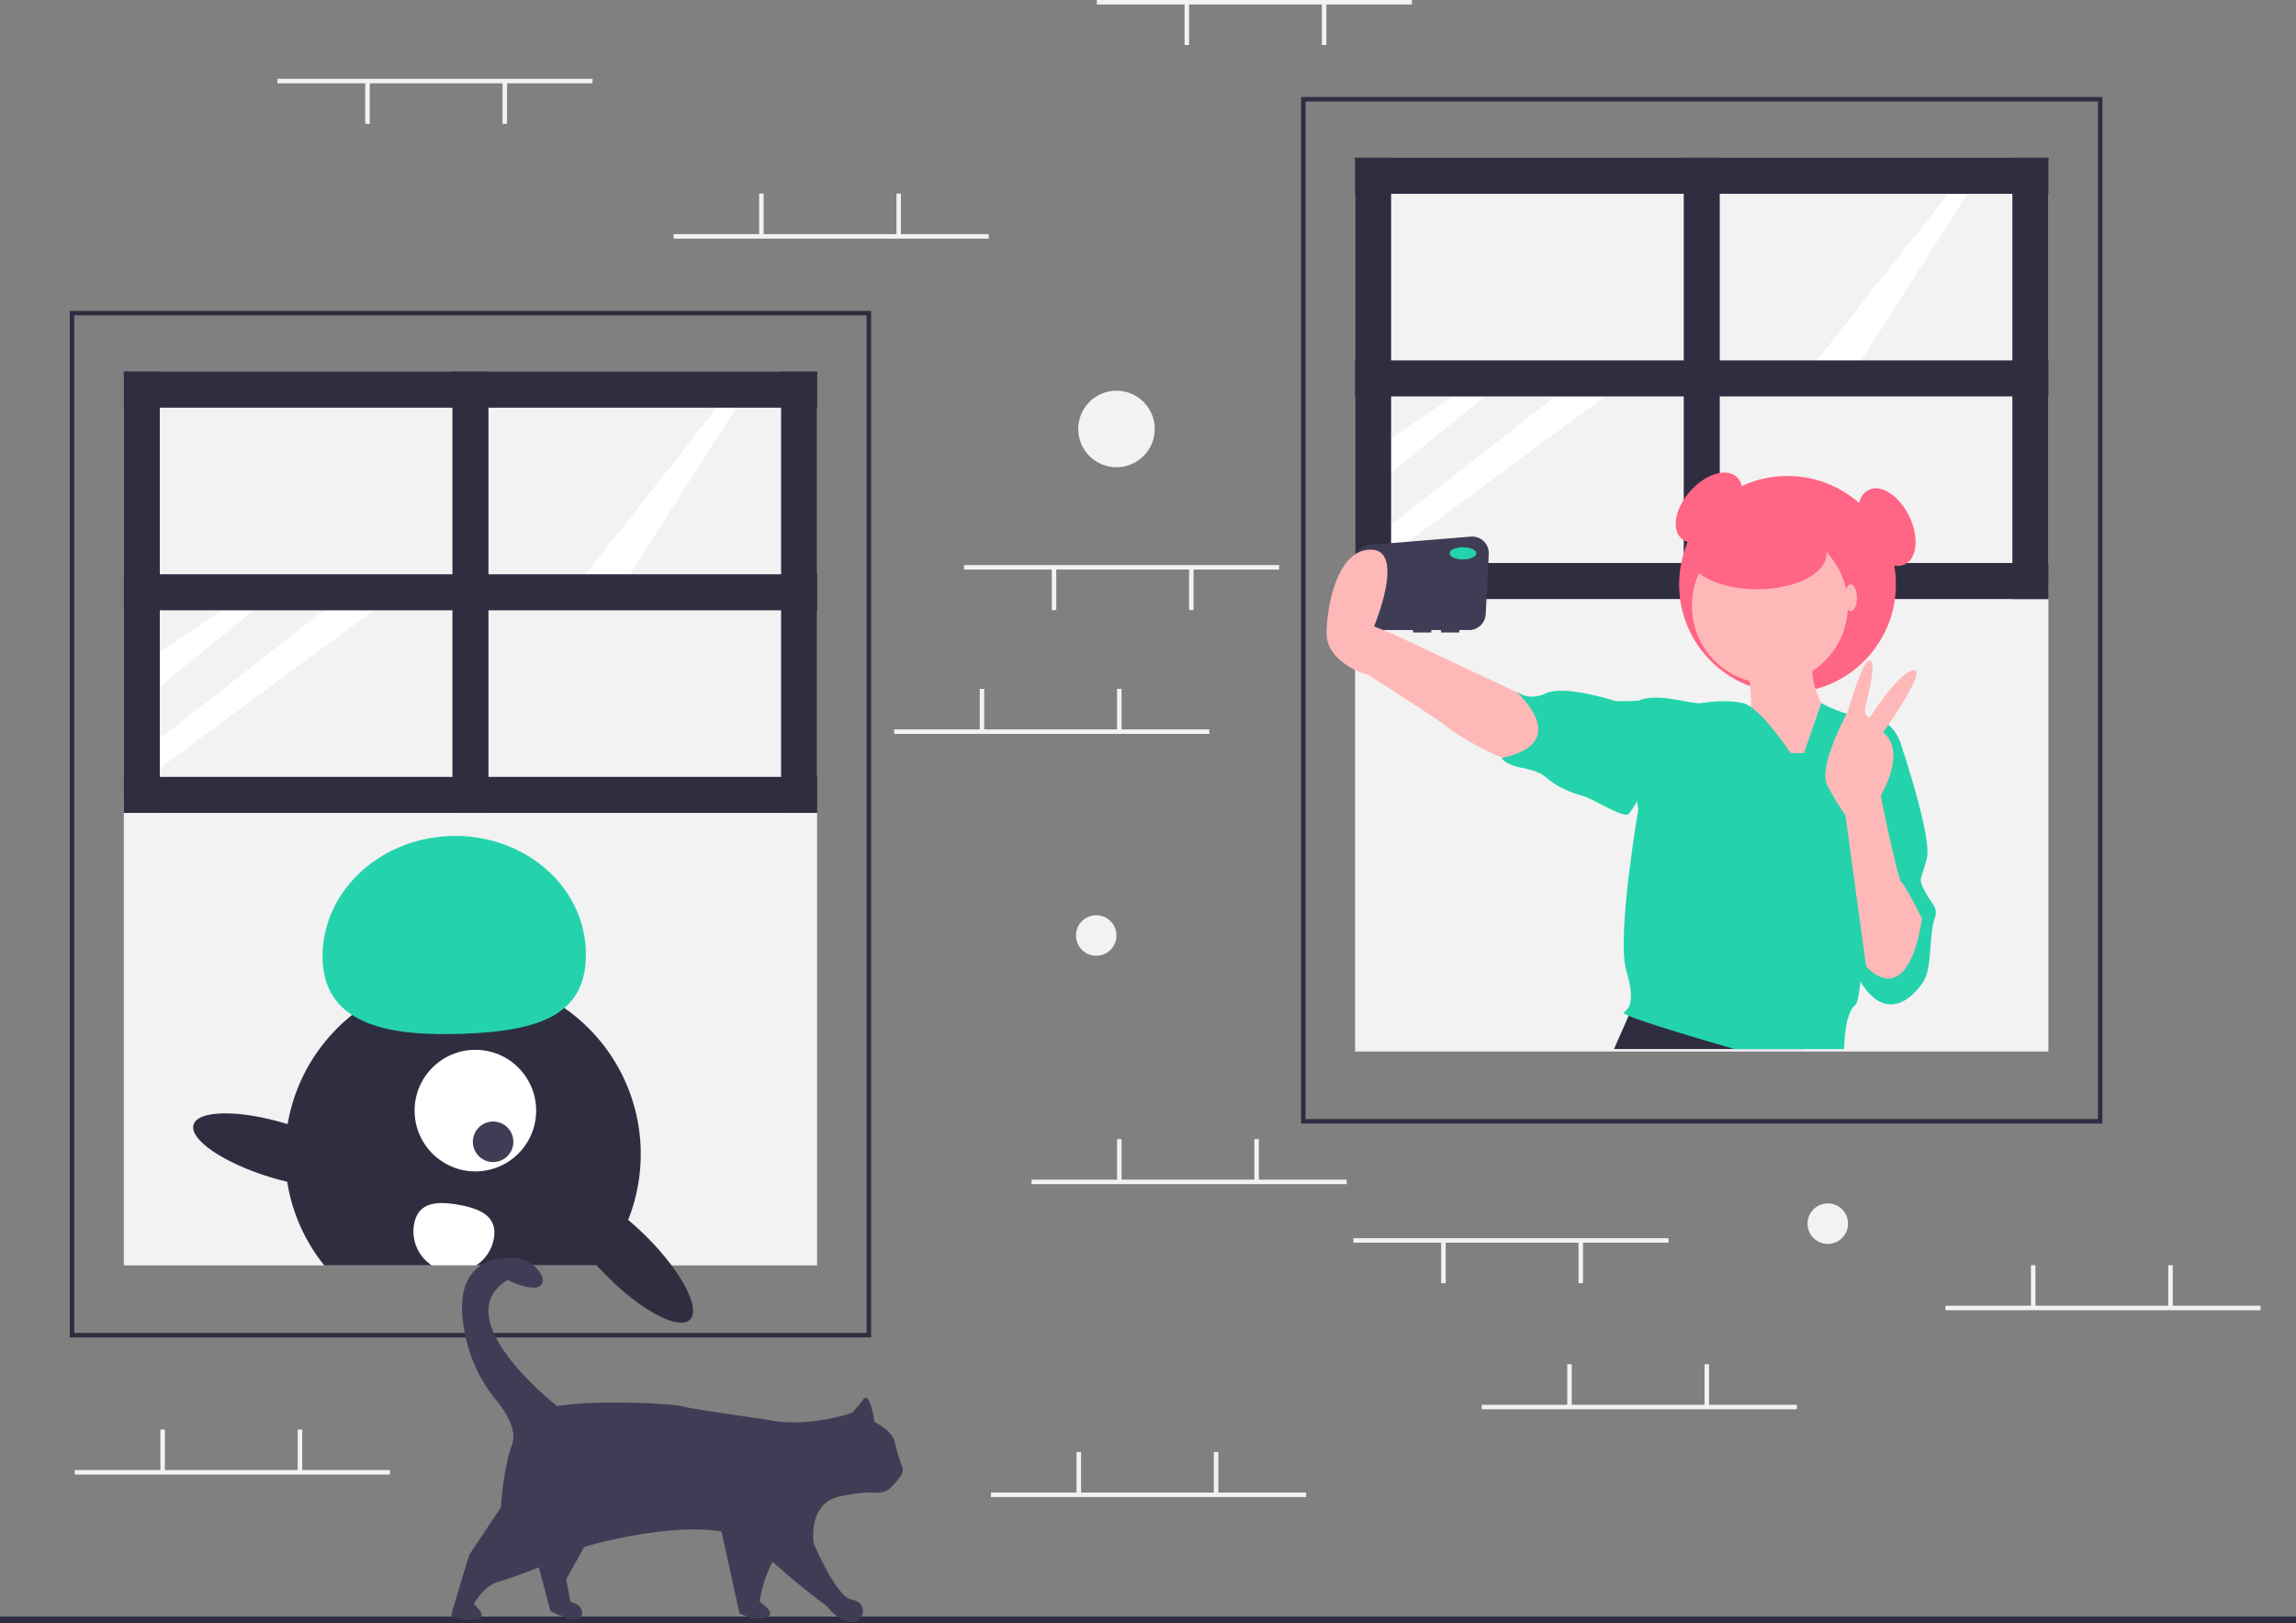 <?xml version="1.0" encoding="UTF-8"?> <svg xmlns="http://www.w3.org/2000/svg" id="f3c1e264-8f84-4af2-9302-889b00530a9c" data-name="Layer 1" width="1020" height="721.092" viewBox="0 0 1020 721.092"><rect x="0" y="0" width="1020" height="721.092" fill="#808080" stroke="none"/><title>everyday_life</title><rect y="718.092" width="1020" height="3" fill="#2f2e41"></rect><path d="M477,683.546H121v-456H477Zm-354-2H475v-452H123Z" transform="translate(-90 -89.454)" fill="#2f2e41"></path><rect x="55" y="166.092" width="308" height="195" fill="#f2f2f2"></rect><rect x="55" y="353.092" width="308" height="209" fill="#f2f2f2"></rect><rect x="201" y="165.092" width="16" height="196" fill="#2f2e41"></rect><rect x="347" y="165.092" width="16" height="196" fill="#2f2e41"></rect><rect x="291" y="288.546" width="16" height="308" transform="translate(651.546 54.092) rotate(90)" fill="#2f2e41"></rect><polygon points="98.528 271.092 71 289.596 71 304.903 112.701 271.092 98.528 271.092" fill="#fff"></polygon><polygon points="143.882 271.092 71 328.147 71 341.187 165.992 271.092 143.882 271.092" fill="#fff"></polygon><rect x="55" y="165.092" width="16" height="196" fill="#2f2e41"></rect><polygon points="318.496 181.092 257 259.092 276 261.092 329 178.092 318.496 181.092" fill="#fff"></polygon><rect x="291" y="108.546" width="16" height="308" transform="translate(471.546 -125.908) rotate(90)" fill="#2f2e41"></rect><rect x="291" y="198.546" width="16" height="308" transform="translate(561.546 -35.908) rotate(90)" fill="#2f2e41"></rect><path d="M373.39,616.176a79.559,79.559,0,0,1-4.33,15.17,78.412,78.412,0,0,1-11.77,20.2c-.33.42-.67.83-1.01,1.23-.39-.41-.76-.82-1.12-1.23H234.05a79.164,79.164,0,0,1-14.12-26.85,78.375,78.375,0,0,1-3.26-24.49,79.004,79.004,0,1,1,156.72,15.97Z" transform="translate(-90 -89.454)" fill="#2f2e41"></path><circle cx="211.188" cy="493.329" r="27" fill="#fff"></circle><circle cx="219.064" cy="507.183" r="9" fill="#3f3d56"></circle><path d="M233.337,516.163c-1.188-29.247,24.019-54.019,56.301-55.331s59.415,21.335,60.603,50.582-21.252,35.892-53.534,37.203S234.525,545.41,233.337,516.163Z" transform="translate(-90 -89.454)" fill="#24d3ac"></path><path d="M396.53,675.646c-4.84,4.84-21.27-3.74-36.7-19.16-1.23-1.23-2.42-2.47-3.55-3.71-.39-.41-.76-.82-1.12-1.23-12.42-13.85-18.82-27.43-14.49-31.76,3.97-3.97,15.76,1.09,28.39,11.56,2.75,2.29,5.55,4.84,8.31,7.6a116.988,116.988,0,0,1,10.97,12.6C396.48,662.486,400.06,672.126,396.53,675.646Z" transform="translate(-90 -89.454)" fill="#2f2e41"></path><ellipse cx="213.767" cy="600.525" rx="12.4" ry="39.5" transform="translate(-512.97 540.963) rotate(-73.094)" fill="#2f2e41"></ellipse><path d="M309.38,639.656a17.903,17.903,0,0,1-7.91,11.89h-19.6a18.004,18.004,0,0,1-7.91-18.31c1.77-9.78,10.07-10.37,19.85-8.6S311.15,629.866,309.38,639.656Z" transform="translate(-90 -89.454)" fill="#fff"></path><path d="M324.5,771.046l5,15,5,19s13,7,14,2-5-6-5-6l-2-10,15-27Z" transform="translate(-90 -89.454)" fill="#3f3d56"></path><path d="M409.5,765.046l9,41s7,4,12,2-3-7-3-7,3-25,18-28S409.5,765.046,409.5,765.046Z" transform="translate(-90 -89.454)" fill="#3f3d56"></path><path d="M468.5,717.046s-20,7-38,3c0,0-35-5-38-6s-37-3-55,0c0,0-50-39-22-56,0,0,12,6,15,2,1.125-1.5.562-3.422-.58-5.238a14.521,14.521,0,0,0-11.833-6.571c-10.45-.391-29.175,3.364-20.676,37.529a66.445,66.445,0,0,0,13.075,25.709c4.553,5.614,9.264,13.384,7.014,19.571-4,11-5,28-5,28l-14,21s-8,26-8,27,10.879,3.121,13,1c2-2-3-6-3-6s4-8,11-10,26-9,29-12,67-21,85-4a339.492,339.492,0,0,0,32,27s5,7,11,7,7-9,0-10-17-25-17-25-3-18,12-21c8.269-1.654,13.195-1.788,15.951-1.576a8.228,8.228,0,0,0,6.106-2.013,35.187,35.187,0,0,0,4.769-5.667,3.985,3.985,0,0,0,.493-3.625A94.951,94.951,0,0,1,487.5,730.046c-1-5-9-9-9-9s-2-14-5-10A61.224,61.224,0,0,1,468.5,717.046Z" transform="translate(-90 -89.454)" fill="#3f3d56"></path><path d="M1024,588.546H668v-456h356Zm-354-2h352v-452H670Z" transform="translate(-90 -89.454)" fill="#2f2e41"></path><rect x="602" y="71.092" width="308" height="195" fill="#f2f2f2"></rect><rect x="602" y="258.092" width="308" height="209" fill="#f2f2f2"></rect><rect x="748" y="70.092" width="16" height="196" fill="#2f2e41"></rect><rect x="894" y="70.092" width="16" height="196" fill="#2f2e41"></rect><rect x="838" y="193.546" width="16" height="308" transform="translate(1103.546 -587.908) rotate(90)" fill="#2f2e41"></rect><polygon points="645.528 176.092 618 194.596 618 209.903 659.701 176.092 645.528 176.092" fill="#fff"></polygon><polygon points="690.882 176.092 618 233.147 618 246.187 712.992 176.092 690.882 176.092" fill="#fff"></polygon><rect x="602" y="70.092" width="16" height="196" fill="#2f2e41"></rect><polygon points="865.496 86.092 804 164.092 823 166.092 876 83.092 865.496 86.092" fill="#fff"></polygon><rect x="838" y="13.546" width="16" height="308" transform="translate(923.546 -767.908) rotate(90)" fill="#2f2e41"></rect><rect x="838" y="103.546" width="16" height="308" transform="translate(1013.546 -677.908) rotate(90)" fill="#2f2e41"></rect><ellipse cx="849.211" cy="314.953" rx="18.395" ry="11.091" transform="translate(-40.778 650.2) rotate(-48.312)" fill="#ff6584"></ellipse><circle cx="794.106" cy="259.583" r="48.151" fill="#ff6584"></circle><path d="M743.394,327.816l-44.756,3.662A7.406,7.406,0,0,0,691.856,338.323l-1.671,23.061a7.405,7.405,0,0,0,7.386,7.941h20.172v1.082h8.115v-1.082H730.186v1.082h8.115v-1.082h4.326a7.406,7.406,0,0,0,7.396-7.026l1.37-26.723A7.405,7.405,0,0,0,743.394,327.816Z" transform="translate(-90 -89.454)" fill="#3f3d56"></path><path d="M771.845,400.704l-63.299-29.756L697.184,388.802s32.914,21.012,34.625,22.723c2.435,2.435,28.674,19.477,38.953,16.772S776.173,403.409,771.845,400.704Z" transform="translate(-90 -89.454)" fill="#ffb8b8"></path><polygon points="725.126 447.588 717.011 465.982 801.02 465.982 794.918 446.506 725.126 447.588" fill="#2f2e41"></polygon><path d="M866.523,387.72s3.246,17.854,0,20.018S888.164,436.412,888.164,436.412l10.279-9.197,3.246-21.1s-9.738-13.526-5.41-25.428S866.523,387.72,866.523,387.72Z" transform="translate(-90 -89.454)" fill="#ffb8b8"></path><circle cx="786.262" cy="269.051" r="34.625" fill="#ffb8b8"></circle><path d="M885.459,423.968s-13.526-20.559-21.1-22.182-14.608-.541-18.936,0-18.936-4.869-27.592-1.082,0,48.151,0,48.151-9.738,56.807-5.41,71.415,1.082,17.313-1.082,18.936,49.233,16.231,49.233,16.231h48.692s0-15.69,4.869-19.477,4.328-83.858,4.328-83.858l16.231-31.379s-2.705-11.902-14.067-12.443-21.503-6.506-21.503-6.506l-7.712,22.195Z" transform="translate(-90 -89.454)" fill="#24d3ac"></path><path d="M822.701,403.409l-4.869-2.705s-9.197.541-10.82,0-22.182-7.033-30.297-3.246-13.526-1.082-13.526-1.082,26.51,22.723-5.951,29.756c0,0,.541,2.705,8.656,4.328s9.738,3.246,12.984,5.951,9.738,5.41,14.067,6.492,18.395,10.279,20.559,8.115,5.951-9.738,5.951-9.738Z" transform="translate(-90 -89.454)" fill="#24d3ac"></path><path d="M924.412,414.771l10.279,5.951s13.526,40.036,11.361,49.774-4.328,8.115-1.082,14.608,6.492,7.033,4.328,12.984-1.082,20.559-4.328,26.51-18.936,24.887-32.461-7.033S924.412,414.771,924.412,414.771Z" transform="translate(-90 -89.454)" fill="#24d3ac"></path><path d="M943.889,497.547s-7.574-15.149-9.197-16.231-9.197-38.412-9.197-38.412,11.902-19.477,1.082-28.133c0,0,20.018-28.133,13.526-27.592s-19.477,21.1-19.477,21.1-2.976-.812-1.894-5.14,5.14-19.747,1.894-20.288-9.738,22.723-9.738,22.723-13.255,24.075-9.197,32.461a104.536,104.536,0,0,0,8.115,13.526l9.197,67.087S936.856,540.288,943.889,497.547Z" transform="translate(-90 -89.454)" fill="#ffb8b8"></path><ellipse cx="649.924" cy="245.787" rx="5.951" ry="2.705" fill="#24d3ac"></ellipse><path d="M703.676,388.802H696.102s-16.772-5.41-16.772-17.854,4.869-37.871,20.018-37.33,1.082,34.084,1.082,34.084l9.17,3.742.027,11.406Z" transform="translate(-90 -89.454)" fill="#ffb8b8"></path><ellipse cx="780.581" cy="246.057" rx="30.838" ry="15.69" fill="#ff6584"></ellipse><ellipse cx="822.239" cy="265.534" rx="2.705" ry="5.951" fill="#ffb8b8"></ellipse><ellipse cx="928.199" cy="323.609" rx="11.091" ry="18.395" transform="translate(-138.118 348.525) rotate(-25.902)" fill="#ff6584"></ellipse><rect x="601.249" y="550" width="140" height="2" fill="#f2f2f2"></rect><rect x="701.249" y="551.5" width="2" height="18.5" fill="#f2f2f2"></rect><rect x="640.249" y="551.5" width="2" height="18.5" fill="#f2f2f2"></rect><rect x="487.248" width="140" height="2" fill="#f2f2f2"></rect><rect x="587.249" y="1.5" width="2" height="18.5" fill="#f2f2f2"></rect><rect x="526.249" y="1.5" width="2" height="18.5" fill="#f2f2f2"></rect><rect x="428.248" y="251" width="140" height="2" fill="#f2f2f2"></rect><rect x="528.249" y="252.5" width="2" height="18.5" fill="#f2f2f2"></rect><rect x="467.248" y="252.5" width="2" height="18.5" fill="#f2f2f2"></rect><rect x="123.249" y="35" width="140" height="2" fill="#f2f2f2"></rect><rect x="223.249" y="36.5" width="2" height="18.5" fill="#f2f2f2"></rect><rect x="162.249" y="36.5" width="2" height="18.5" fill="#f2f2f2"></rect><rect x="658.249" y="624" width="140" height="2" fill="#f2f2f2"></rect><rect x="696.249" y="606" width="2" height="18.5" fill="#f2f2f2"></rect><rect x="757.249" y="606" width="2" height="18.5" fill="#f2f2f2"></rect><rect x="440.248" y="663" width="140" height="2" fill="#f2f2f2"></rect><rect x="478.248" y="645" width="2" height="18.5" fill="#f2f2f2"></rect><rect x="539.249" y="645" width="2" height="18.5" fill="#f2f2f2"></rect><rect x="458.248" y="524" width="140" height="2" fill="#f2f2f2"></rect><rect x="496.248" y="506" width="2" height="18.5" fill="#f2f2f2"></rect><rect x="557.249" y="506" width="2" height="18.5" fill="#f2f2f2"></rect><rect x="397.248" y="324" width="140" height="2" fill="#f2f2f2"></rect><rect x="435.248" y="306" width="2" height="18.5" fill="#f2f2f2"></rect><rect x="496.248" y="306" width="2" height="18.5" fill="#f2f2f2"></rect><rect x="299.248" y="104" width="140" height="2" fill="#f2f2f2"></rect><rect x="337.248" y="86" width="2" height="18.5" fill="#f2f2f2"></rect><rect x="398.248" y="86" width="2" height="18.5" fill="#f2f2f2"></rect><rect x="33.248" y="653" width="140" height="2" fill="#f2f2f2"></rect><rect x="71.249" y="635" width="2" height="18.5" fill="#f2f2f2"></rect><rect x="132.249" y="635" width="2" height="18.5" fill="#f2f2f2"></rect><rect x="864.249" y="580" width="140" height="2" fill="#f2f2f2"></rect><rect x="902.249" y="562" width="2" height="18.5" fill="#f2f2f2"></rect><rect x="963.249" y="562" width="2" height="18.5" fill="#f2f2f2"></rect><circle cx="487" cy="415.546" r="9" fill="#f2f2f2"></circle><circle cx="812" cy="543.546" r="9" fill="#f2f2f2"></circle><circle cx="496" cy="190.546" r="17" fill="#f2f2f2"></circle></svg> 